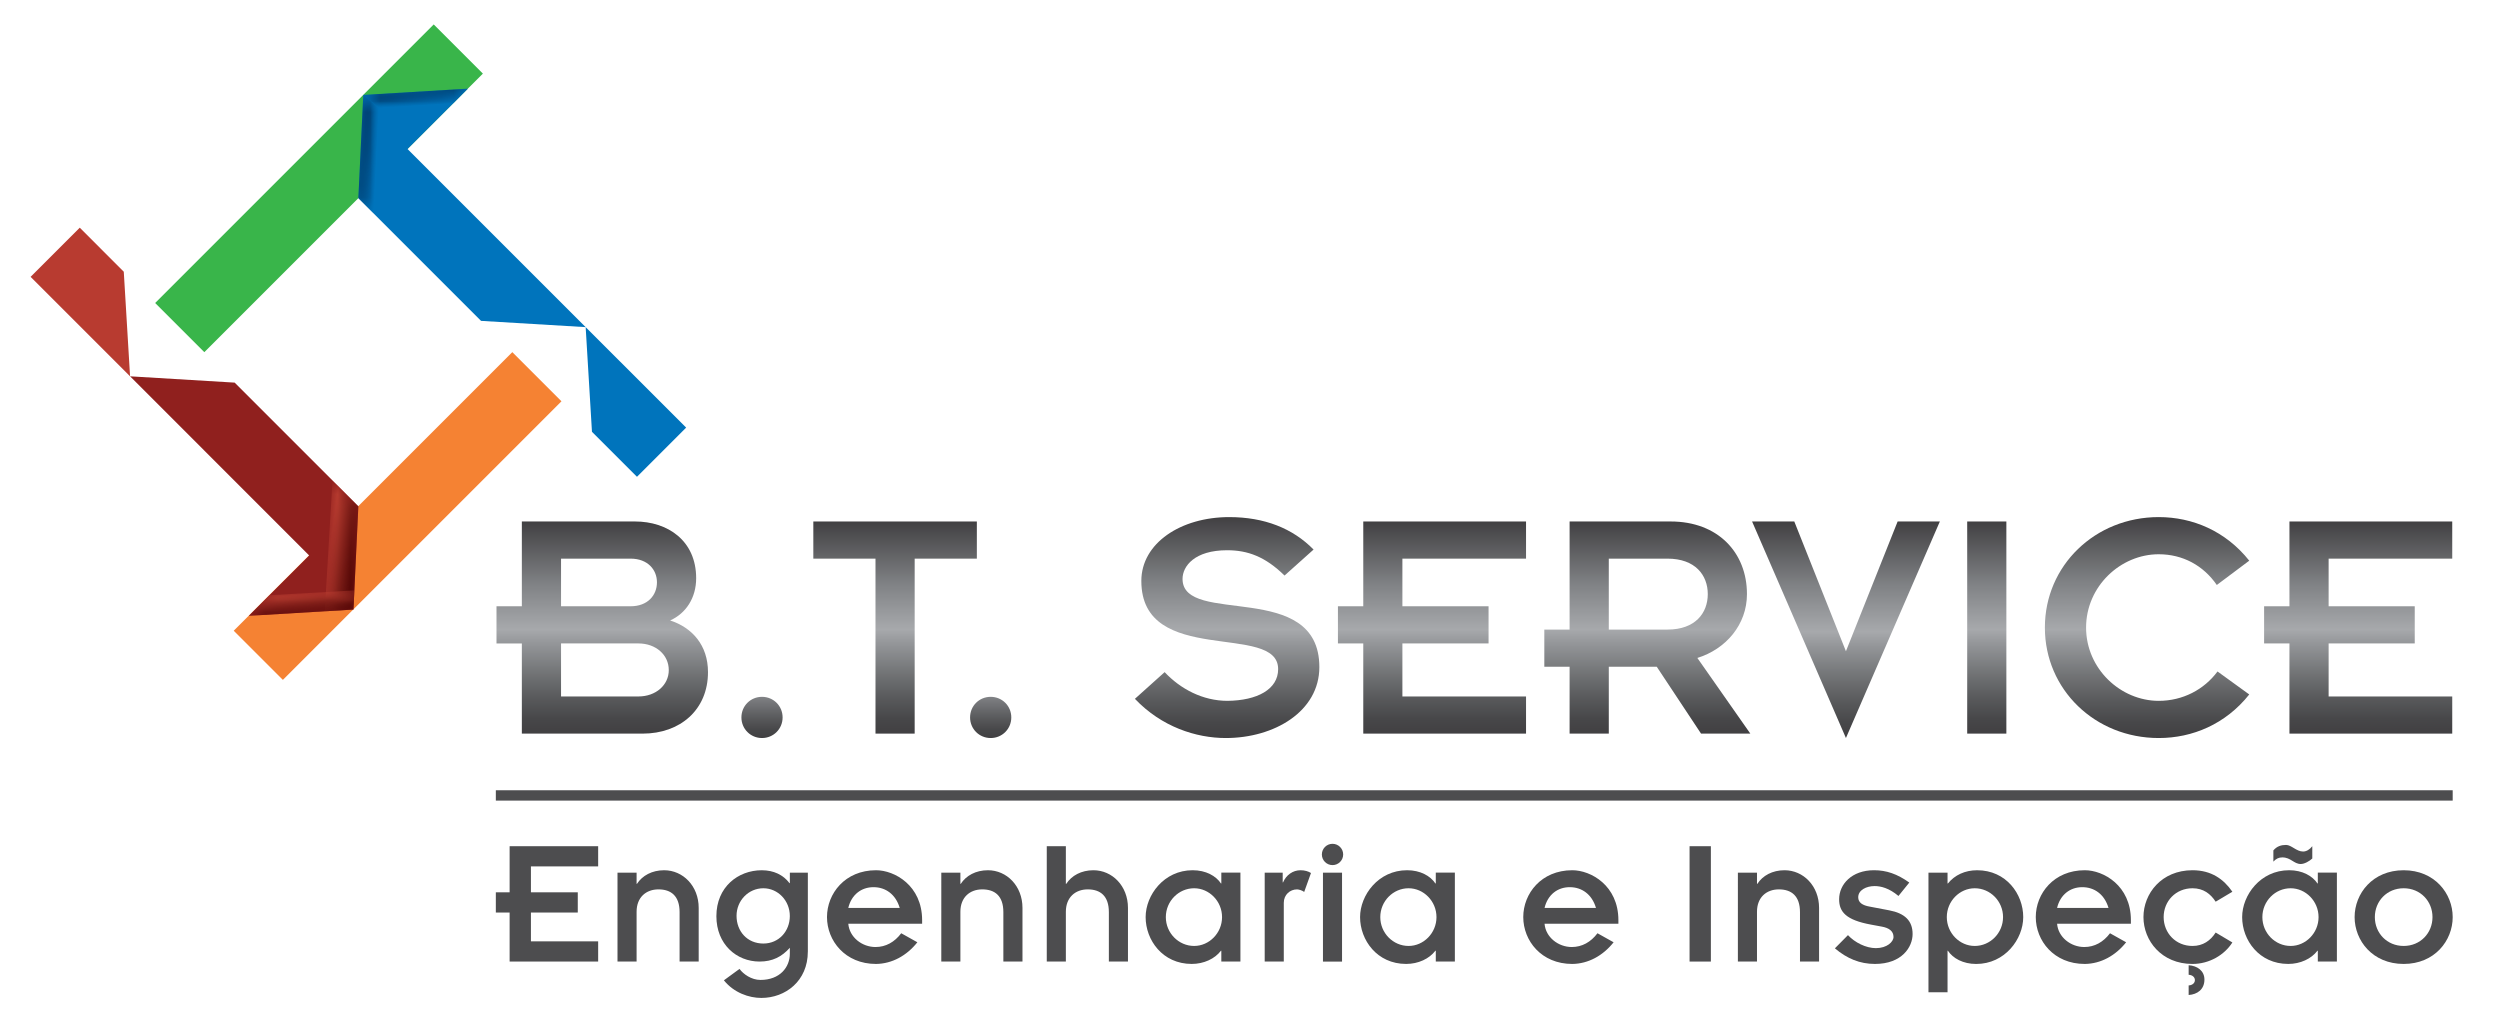 <?xml version="1.0" encoding="utf-8"?>
<!-- Generator: Adobe Illustrator 16.0.0, SVG Export Plug-In . SVG Version: 6.00 Build 0)  -->
<!DOCTYPE svg PUBLIC "-//W3C//DTD SVG 1.1//EN" "http://www.w3.org/Graphics/SVG/1.1/DTD/svg11.dtd">
<svg version="1.1" xmlns="http://www.w3.org/2000/svg" xmlns:xlink="http://www.w3.org/1999/xlink" x="0px" y="0px"
	 width="205.452px" height="83.677px" viewBox="0 0 205.452 83.677" enable-background="new 0 0 205.452 83.677"
	 xml:space="preserve">
<g id="Layer_2" display="none">
	<rect x="29.833" y="12.177" display="inline" width="145" height="59"/>
</g>
<g id="Camada_1">
	<g>
		
			<rect x="23.36" y="-0.71" transform="matrix(0.707 0.707 -0.707 0.707 18.625 -14.005)" fill="#39B54A" width="5.716" height="32.379"/>
		
			<rect x="29.827" y="26.224" transform="matrix(0.707 0.707 -0.707 0.707 39.555 -10.689)" fill="#F58233" width="5.713" height="32.383"/>
		<polygon fill="#0074BC" points="52.347,39.183 56.388,35.141 48.13,26.884 48.648,35.486 		"/>
		<polygon fill="#0074BC" points="29.854,7.802 29.451,16.287 39.533,26.37 48.13,26.884 33.49,12.246 38.451,7.286 		"/>
		<g>
			<defs>
				<polygon id="SVGID_1_" points="29.449,16.288 30.701,17.538 31.117,8.866 29.854,7.802 				"/>
			</defs>
			<clipPath id="SVGID_2_">
				<use xlink:href="#SVGID_1_"  overflow="visible"/>
			</clipPath>
			<defs>
				<filter id="Adobe_OpacityMaskFilter" filterUnits="userSpaceOnUse" x="28.94" y="7.714" width="2.686" height="9.91">
					<feColorMatrix  type="matrix" values="1 0 0 0 0  0 1 0 0 0  0 0 1 0 0  0 0 0 1 0"/>
				</filter>
			</defs>
			<mask maskUnits="userSpaceOnUse" x="28.94" y="7.714" width="2.686" height="9.91" id="SVGID_3_">
				<g filter="url(#Adobe_OpacityMaskFilter)">
					
						<linearGradient id="SVGID_4_" gradientUnits="userSpaceOnUse" x1="2.139" y1="69.282" x2="3.416" y2="69.282" gradientTransform="matrix(1.06 0.056 0.056 -1.06 23.481 85.96)">
						<stop  offset="0" style="stop-color:#FFFFFF"/>
						<stop  offset="1" style="stop-color:#000000"/>
					</linearGradient>
					<polygon clip-path="url(#SVGID_2_)" fill="url(#SVGID_4_)" points="29.454,7.714 31.626,7.83 31.112,17.625 28.94,17.511 					
						"/>
				</g>
			</mask>
			
				<linearGradient id="SVGID_5_" gradientUnits="userSpaceOnUse" x1="2.139" y1="69.282" x2="3.416" y2="69.282" gradientTransform="matrix(1.06 0.056 0.056 -1.06 23.481 85.96)">
				<stop  offset="0" style="stop-color:#001E43"/>
				<stop  offset="1" style="stop-color:#0074BC"/>
			</linearGradient>
			<polygon clip-path="url(#SVGID_2_)" mask="url(#SVGID_3_)" fill="url(#SVGID_5_)" points="29.454,7.714 31.626,7.83 
				31.112,17.625 28.94,17.511 			"/>
		</g>
		<g>
			<defs>
				<polygon id="SVGID_6_" points="31.117,8.866 37.262,8.477 38.451,7.286 29.854,7.802 				"/>
			</defs>
			<clipPath id="SVGID_7_">
				<use xlink:href="#SVGID_6_"  overflow="visible"/>
			</clipPath>
			<defs>
				<filter id="Adobe_OpacityMaskFilter_1_" filterUnits="userSpaceOnUse" x="29.771" y="6.836" width="8.763" height="2.479">
					<feColorMatrix  type="matrix" values="1 0 0 0 0  0 1 0 0 0  0 0 1 0 0  0 0 0 1 0"/>
				</filter>
			</defs>
			<mask maskUnits="userSpaceOnUse" x="29.771" y="6.836" width="8.763" height="2.479" id="SVGID_8_">
				<g filter="url(#Adobe_OpacityMaskFilter_1_)">
					
						<linearGradient id="SVGID_9_" gradientUnits="userSpaceOnUse" x1="24.504" y1="61.785" x2="25.781" y2="61.785" gradientTransform="matrix(0.047 0.903 0.903 -0.047 -22.813 -11.655)">
						<stop  offset="0" style="stop-color:#FFFFFF"/>
						<stop  offset="1" style="stop-color:#000000"/>
					</linearGradient>
					<polygon clip-path="url(#SVGID_7_)" fill="url(#SVGID_9_)" points="38.429,6.836 38.535,8.862 29.878,9.315 29.771,7.29 					
						"/>
				</g>
			</mask>
			
				<linearGradient id="SVGID_10_" gradientUnits="userSpaceOnUse" x1="24.504" y1="61.784" x2="25.781" y2="61.784" gradientTransform="matrix(0.047 0.903 0.903 -0.047 -22.813 -11.655)">
				<stop  offset="0" style="stop-color:#001E43"/>
				<stop  offset="1" style="stop-color:#0074BC"/>
			</linearGradient>
			<polygon clip-path="url(#SVGID_7_)" mask="url(#SVGID_8_)" fill="url(#SVGID_10_)" points="38.429,6.836 38.535,8.862 
				29.878,9.315 29.771,7.29 			"/>
		</g>
		<polygon fill="#90201E" points="29.45,41.608 19.286,31.444 10.69,30.926 25.409,45.651 20.448,50.61 29.048,50.092 		"/>
		<polygon fill="#B83B30" points="6.555,18.712 2.514,22.752 10.689,30.926 10.172,22.33 		"/>
		<g>
			<defs>
				<polygon id="SVGID_11_" points="26.69,50.234 29.047,50.094 29.449,41.608 27.324,39.483 				"/>
			</defs>
			<clipPath id="SVGID_12_">
				<use xlink:href="#SVGID_11_"  overflow="visible"/>
			</clipPath>
			<defs>
				<filter id="Adobe_OpacityMaskFilter_2_" filterUnits="userSpaceOnUse" x="25.273" y="39.119" width="5.595" height="11.479">
					<feColorMatrix  type="matrix" values="1 0 0 0 0  0 1 0 0 0  0 0 1 0 0  0 0 0 1 0"/>
				</filter>
			</defs>
			<mask maskUnits="userSpaceOnUse" x="25.273" y="39.119" width="5.595" height="11.479" id="SVGID_13_">
				<g filter="url(#Adobe_OpacityMaskFilter_2_)">
					
						<linearGradient id="SVGID_14_" gradientUnits="userSpaceOnUse" x1="24.438" y1="87.916" x2="25.714" y2="87.916" gradientTransform="matrix(-1.733 -0.233 -0.233 1.733 92.221 -101.606)">
						<stop  offset="0" style="stop-color:#FFFFFF"/>
						<stop  offset="1" style="stop-color:#000000"/>
					</linearGradient>
					<polygon clip-path="url(#SVGID_12_)" fill="url(#SVGID_14_)" points="29.4,50.598 25.273,50.044 26.74,39.119 30.868,39.674 
											"/>
				</g>
			</mask>
			
				<linearGradient id="SVGID_15_" gradientUnits="userSpaceOnUse" x1="24.438" y1="87.916" x2="25.715" y2="87.916" gradientTransform="matrix(-1.733 -0.233 -0.233 1.733 92.223 -101.607)">
				<stop  offset="0" style="stop-color:#450000"/>
				<stop  offset="1" style="stop-color:#B83C30"/>
			</linearGradient>
			<polygon clip-path="url(#SVGID_12_)" mask="url(#SVGID_13_)" fill="url(#SVGID_15_)" points="29.4,50.598 25.273,50.044 
				26.74,39.119 30.868,39.674 			"/>
		</g>
		<g>
			<defs>
				<polygon id="SVGID_16_" points="22.145,48.914 20.449,50.61 29.047,50.094 29.124,48.518 				"/>
			</defs>
			<clipPath id="SVGID_17_">
				<use xlink:href="#SVGID_16_"  overflow="visible"/>
			</clipPath>
			<defs>
				<filter id="Adobe_OpacityMaskFilter_3_" filterUnits="userSpaceOnUse" x="20.274" y="47.795" width="9.024" height="3.536">
					<feColorMatrix  type="matrix" values="1 0 0 0 0  0 1 0 0 0  0 0 1 0 0  0 0 0 1 0"/>
				</filter>
			</defs>
			<mask maskUnits="userSpaceOnUse" x="20.274" y="47.795" width="9.024" height="3.536" id="SVGID_18_">
				<g filter="url(#Adobe_OpacityMaskFilter_3_)">
					
						<linearGradient id="SVGID_19_" gradientUnits="userSpaceOnUse" x1="4.371" y1="92.448" x2="5.647" y2="92.448" gradientTransform="matrix(-0.101 -1.202 -1.202 0.101 136.42 46.342)">
						<stop  offset="0" style="stop-color:#FFFFFF"/>
						<stop  offset="1" style="stop-color:#000000"/>
					</linearGradient>
					<polygon clip-path="url(#SVGID_17_)" fill="url(#SVGID_19_)" points="20.509,51.332 20.274,48.533 29.063,47.795 
						29.298,50.594 					"/>
				</g>
			</mask>
			
				<linearGradient id="SVGID_20_" gradientUnits="userSpaceOnUse" x1="4.368" y1="92.448" x2="5.645" y2="92.448" gradientTransform="matrix(-0.101 -1.202 -1.202 0.101 136.42 46.342)">
				<stop  offset="0" style="stop-color:#450000"/>
				<stop  offset="1" style="stop-color:#B83C30"/>
			</linearGradient>
			<polygon clip-path="url(#SVGID_17_)" mask="url(#SVGID_18_)" fill="url(#SVGID_20_)" points="20.509,51.332 20.274,48.533 
				29.063,47.795 29.298,50.594 			"/>
		</g>
		<g>
			<linearGradient id="SVGID_21_" gradientUnits="userSpaceOnUse" x1="49.493" y1="60.289" x2="49.493" y2="42.856">
				<stop  offset="0" style="stop-color:#414042"/>
				<stop  offset="0.069" style="stop-color:#474749"/>
				<stop  offset="0.17" style="stop-color:#595A5C"/>
				<stop  offset="0.29" style="stop-color:#737577"/>
				<stop  offset="0.425" style="stop-color:#949699"/>
				<stop  offset="0.491" style="stop-color:#A7A9AC"/>
				<stop  offset="0.703" style="stop-color:#808285"/>
				<stop  offset="1" style="stop-color:#414042"/>
			</linearGradient>
			<path fill="url(#SVGID_21_)" d="M46.107,52.877h6.354c1.445,0,2.5,0.944,2.5,2.192c0,1.222-1.055,2.167-2.5,2.167h-6.354V52.877z
				 M46.107,45.91h5.717c1.413,0,2.165,0.918,2.165,1.944c0,1.055-0.751,1.97-2.165,1.97h-5.717V45.91z M42.886,42.856v6.968h-2.083
				v3.054h2.083v7.411h9.937c3.055,0,5.36-1.942,5.36-5.053c0-2.221-1.308-3.661-3.11-4.246c1.303-0.583,2.138-1.859,2.138-3.469
				c0-3.11-2.359-4.665-5.025-4.665H42.886z"/>
		</g>
		<linearGradient id="SVGID_22_" gradientUnits="userSpaceOnUse" x1="62.623" y1="60.652" x2="62.623" y2="57.265">
			<stop  offset="0" style="stop-color:#414042"/>
			<stop  offset="0.199" style="stop-color:#474749"/>
			<stop  offset="0.489" style="stop-color:#595A5C"/>
			<stop  offset="0.834" style="stop-color:#737477"/>
			<stop  offset="1" style="stop-color:#808285"/>
		</linearGradient>
		<path fill="url(#SVGID_22_)" d="M60.93,58.957c0,0.944,0.75,1.695,1.692,1.695c0.944,0,1.693-0.751,1.693-1.695
			c0-0.943-0.749-1.691-1.693-1.691C61.68,57.265,60.93,58.013,60.93,58.957"/>
		<g>
			<linearGradient id="SVGID_23_" gradientUnits="userSpaceOnUse" x1="73.559" y1="60.289" x2="73.559" y2="42.856">
				<stop  offset="0" style="stop-color:#414042"/>
				<stop  offset="0.069" style="stop-color:#474749"/>
				<stop  offset="0.17" style="stop-color:#595A5C"/>
				<stop  offset="0.29" style="stop-color:#737577"/>
				<stop  offset="0.425" style="stop-color:#949699"/>
				<stop  offset="0.491" style="stop-color:#A7A9AC"/>
				<stop  offset="0.703" style="stop-color:#808285"/>
				<stop  offset="1" style="stop-color:#414042"/>
			</linearGradient>
			<polygon fill="url(#SVGID_23_)" points="66.84,42.856 66.84,45.91 71.949,45.91 71.949,60.289 75.168,60.289 75.168,45.91 
				80.278,45.91 80.278,42.856 			"/>
		</g>
		<linearGradient id="SVGID_24_" gradientUnits="userSpaceOnUse" x1="81.415" y1="60.652" x2="81.415" y2="57.265">
			<stop  offset="0" style="stop-color:#414042"/>
			<stop  offset="0.199" style="stop-color:#474749"/>
			<stop  offset="0.489" style="stop-color:#595A5C"/>
			<stop  offset="0.834" style="stop-color:#737477"/>
			<stop  offset="1" style="stop-color:#808285"/>
		</linearGradient>
		<path fill="url(#SVGID_24_)" d="M79.722,58.957c0,0.944,0.747,1.695,1.695,1.695c0.943,0,1.692-0.751,1.692-1.695
			c0-0.943-0.75-1.691-1.692-1.691C80.469,57.265,79.722,58.013,79.722,58.957"/>
		<linearGradient id="SVGID_25_" gradientUnits="userSpaceOnUse" x1="100.847" y1="60.652" x2="100.847" y2="42.496">
			<stop  offset="0" style="stop-color:#414042"/>
			<stop  offset="0.069" style="stop-color:#474749"/>
			<stop  offset="0.17" style="stop-color:#595A5C"/>
			<stop  offset="0.29" style="stop-color:#737577"/>
			<stop  offset="0.425" style="stop-color:#949699"/>
			<stop  offset="0.491" style="stop-color:#A7A9AC"/>
			<stop  offset="0.703" style="stop-color:#808285"/>
			<stop  offset="1" style="stop-color:#414042"/>
		</linearGradient>
		<path fill="url(#SVGID_25_)" d="M93.796,47.743c0,7.106,11.243,3.359,11.243,7.245c0,1.666-1.722,2.582-4.165,2.607
			c-2.025,0-3.86-0.97-5.163-2.359l-2.444,2.194c2.193,2.305,5.025,3.222,7.467,3.222c4.001,0,7.691-2.193,7.691-5.832
			c0-7.243-11.243-3.331-11.243-7.243c0-1.055,0.999-2.358,3.664-2.358c1.691,0,3.135,0.526,4.718,2.08l2.386-2.136
			c-1.72-1.751-4.052-2.667-6.938-2.667C97.042,42.496,93.796,44.635,93.796,47.743"/>
		<g>
			<linearGradient id="SVGID_26_" gradientUnits="userSpaceOnUse" x1="117.682" y1="60.289" x2="117.682" y2="42.856">
				<stop  offset="0" style="stop-color:#414042"/>
				<stop  offset="0.069" style="stop-color:#474749"/>
				<stop  offset="0.17" style="stop-color:#595A5C"/>
				<stop  offset="0.29" style="stop-color:#737577"/>
				<stop  offset="0.425" style="stop-color:#949699"/>
				<stop  offset="0.491" style="stop-color:#A7A9AC"/>
				<stop  offset="0.703" style="stop-color:#808285"/>
				<stop  offset="1" style="stop-color:#414042"/>
			</linearGradient>
			<polygon fill="url(#SVGID_26_)" points="112.035,42.856 112.035,49.824 109.952,49.824 109.952,52.877 112.035,52.877 
				112.035,60.289 125.411,60.289 125.411,57.237 115.25,57.237 115.25,52.877 122.331,52.877 122.331,49.824 115.25,49.824 
				115.25,45.91 125.411,45.91 125.411,42.856 			"/>
		</g>
		<g>
			<linearGradient id="SVGID_27_" gradientUnits="userSpaceOnUse" x1="135.378" y1="60.289" x2="135.378" y2="42.856">
				<stop  offset="0" style="stop-color:#414042"/>
				<stop  offset="0.069" style="stop-color:#474749"/>
				<stop  offset="0.17" style="stop-color:#595A5C"/>
				<stop  offset="0.29" style="stop-color:#737577"/>
				<stop  offset="0.425" style="stop-color:#949699"/>
				<stop  offset="0.491" style="stop-color:#A7A9AC"/>
				<stop  offset="0.703" style="stop-color:#808285"/>
				<stop  offset="1" style="stop-color:#414042"/>
			</linearGradient>
			<path fill="url(#SVGID_27_)" d="M132.212,45.91h4.83c2.276,0,3.305,1.359,3.305,2.916c0,1.556-1.028,2.913-3.305,2.913h-4.83
				V45.91z M128.991,42.856v8.883h-2.078v3.055h2.078v5.495h3.221v-5.495h3.942l3.639,5.495h4.05l-4.354-6.218
				c2.33-0.723,4.077-2.721,4.077-5.245c0-3.415-2.384-5.97-6.271-5.97H128.991z"/>
		</g>
		<g>
			<linearGradient id="SVGID_28_" gradientUnits="userSpaceOnUse" x1="151.703" y1="60.652" x2="151.703" y2="42.856">
				<stop  offset="0" style="stop-color:#414042"/>
				<stop  offset="0.069" style="stop-color:#474749"/>
				<stop  offset="0.17" style="stop-color:#595A5C"/>
				<stop  offset="0.29" style="stop-color:#737577"/>
				<stop  offset="0.425" style="stop-color:#949699"/>
				<stop  offset="0.491" style="stop-color:#A7A9AC"/>
				<stop  offset="0.703" style="stop-color:#808285"/>
				<stop  offset="1" style="stop-color:#414042"/>
			</linearGradient>
			<polygon fill="url(#SVGID_28_)" points="155.949,42.856 151.7,53.519 147.456,42.856 143.987,42.856 151.7,60.652 
				159.419,42.856 			"/>
		</g>
		<g>
			<linearGradient id="SVGID_29_" gradientUnits="userSpaceOnUse" x1="163.275" y1="60.289" x2="163.275" y2="42.856">
				<stop  offset="0" style="stop-color:#414042"/>
				<stop  offset="0.069" style="stop-color:#474749"/>
				<stop  offset="0.17" style="stop-color:#595A5C"/>
				<stop  offset="0.29" style="stop-color:#737577"/>
				<stop  offset="0.425" style="stop-color:#949699"/>
				<stop  offset="0.491" style="stop-color:#A7A9AC"/>
				<stop  offset="0.703" style="stop-color:#808285"/>
				<stop  offset="1" style="stop-color:#414042"/>
			</linearGradient>
			<rect x="161.666" y="42.856" fill="url(#SVGID_29_)" width="3.219" height="17.433"/>
		</g>
		<linearGradient id="SVGID_30_" gradientUnits="userSpaceOnUse" x1="176.447" y1="60.652" x2="176.447" y2="42.496">
			<stop  offset="0" style="stop-color:#414042"/>
			<stop  offset="0.069" style="stop-color:#474749"/>
			<stop  offset="0.17" style="stop-color:#595A5C"/>
			<stop  offset="0.29" style="stop-color:#737577"/>
			<stop  offset="0.425" style="stop-color:#949699"/>
			<stop  offset="0.491" style="stop-color:#A7A9AC"/>
			<stop  offset="0.703" style="stop-color:#808285"/>
			<stop  offset="1" style="stop-color:#414042"/>
		</linearGradient>
		<path fill="url(#SVGID_30_)" d="M168.05,51.575c0,5.104,4.138,9.077,9.354,9.077c2.778,0,5.497-1.14,7.441-3.581l-2.607-1.889
			c-1.112,1.497-2.861,2.413-4.834,2.413c-3.136,0-5.968-2.636-5.968-6.021c0-3.39,2.832-6.025,5.968-6.025
			c1.973,0,3.666,0.917,4.775,2.525l2.666-1.997c-1.944-2.441-4.663-3.582-7.441-3.582C172.188,42.496,168.05,46.466,168.05,51.575"
			/>
		<g>
			<linearGradient id="SVGID_31_" gradientUnits="userSpaceOnUse" x1="193.797" y1="60.289" x2="193.797" y2="42.856">
				<stop  offset="0" style="stop-color:#414042"/>
				<stop  offset="0.069" style="stop-color:#474749"/>
				<stop  offset="0.17" style="stop-color:#595A5C"/>
				<stop  offset="0.29" style="stop-color:#737577"/>
				<stop  offset="0.425" style="stop-color:#949699"/>
				<stop  offset="0.491" style="stop-color:#A7A9AC"/>
				<stop  offset="0.703" style="stop-color:#808285"/>
				<stop  offset="1" style="stop-color:#414042"/>
			</linearGradient>
			<polygon fill="url(#SVGID_31_)" points="188.149,42.856 188.149,49.824 186.066,49.824 186.066,52.877 188.149,52.877 
				188.149,60.289 201.527,60.289 201.527,57.237 191.368,57.237 191.368,52.877 198.445,52.877 198.445,49.824 191.368,49.824 
				191.368,45.91 201.527,45.91 201.527,42.856 			"/>
		</g>
		<polygon fill="#4D4D4F" points="41.881,74.993 40.748,74.993 40.748,73.331 41.881,73.331 41.881,69.542 49.157,69.542 
			49.157,71.201 43.632,71.201 43.632,73.331 47.482,73.331 47.482,74.993 43.632,74.993 43.632,77.361 49.157,77.361 
			49.157,79.021 41.881,79.021 		"/>
		<path fill="#4D4D4F" d="M50.747,71.714h1.569v0.922h0.029c0.439-0.68,1.24-1.119,2.234-1.119c1.541,0,2.84,1.285,2.84,3.097v4.407
			h-1.57v-4.06c0-1.33-0.696-1.871-1.735-1.871c-1.013,0-1.798,0.647-1.798,1.84v4.091h-1.569V71.714z"/>
		<path fill="#4D4D4F" d="M66.388,78.207c0,2.415-1.841,3.804-3.819,3.804c-1.012,0-2.25-0.421-3.079-1.448l1.284-0.938
			c0.302,0.424,0.98,0.907,1.719,0.907c1.6,0,2.417-1.043,2.417-2.159v-0.484c-0.664,0.74-1.421,1.133-2.491,1.133
			c-1.888,0-3.546-1.418-3.546-3.729c0-2.398,1.782-3.775,3.729-3.775c0.982,0,1.765,0.378,2.278,1.058h0.031v-0.86h1.479V78.207z
			 M62.733,77.541c1.27,0,2.176-1.01,2.176-2.261c0-1.27-0.98-2.282-2.176-2.282c-1.221,0-2.203,1.013-2.203,2.266
			C60.53,76.531,61.406,77.541,62.733,77.541"/>
		<path fill="#4D4D4F" d="M75.39,77.437c-0.874,1.101-2.083,1.765-3.396,1.781c-2.55,0-4.031-1.917-4.031-3.852
			c0-1.931,1.481-3.85,4.031-3.85c1.525,0,3.787,1.254,3.787,4.108v0.287h-6.068c0.093,1.115,1.133,1.916,2.236,1.916
			c0.846,0,1.57-0.407,2.115-1.132L75.39,77.437z M73.94,74.613c-0.331-1.117-1.162-1.705-2.157-1.705
			c-0.998,0-1.813,0.621-2.07,1.705H73.94z"/>
		<path fill="#4D4D4F" d="M77.357,71.714h1.569v0.922h0.03c0.438-0.68,1.238-1.119,2.234-1.119c1.541,0,2.838,1.285,2.838,3.097
			v4.407h-1.571v-4.06c0-1.33-0.693-1.871-1.735-1.871c-1.012,0-1.796,0.647-1.796,1.84v4.091h-1.569V71.714z"/>
		<path fill="#4D4D4F" d="M86.024,69.542h1.569v3.094h0.031c0.439-0.68,1.24-1.119,2.235-1.119c1.539,0,2.838,1.285,2.838,3.096
			v4.408h-1.57v-4.06c0-1.328-0.694-1.871-1.736-1.871c-1.013,0-1.798,0.649-1.798,1.84v4.091h-1.569V69.542z"/>
		<path fill="#4D4D4F" d="M100.369,78.13h-0.03c-0.5,0.663-1.405,1.087-2.402,1.087c-2.398,0-3.788-1.962-3.788-3.849
			c0-1.796,1.495-3.852,3.865-3.852c1.085,0,1.916,0.469,2.325,1.087h0.03v-0.89h1.569v7.309h-1.569V78.13z M98.135,77.739
			c1.236,0,2.294-1.057,2.294-2.37s-1.058-2.371-2.294-2.371c-1.269,0-2.326,1.058-2.326,2.371S96.866,77.739,98.135,77.739"/>
		<path fill="#4D4D4F" d="M103.934,71.714h1.479v0.801h0.03c0.257-0.604,0.802-0.998,1.435-0.998c0.35,0,0.651,0.093,0.86,0.228
			l-0.559,1.556c-0.149-0.121-0.437-0.21-0.587-0.21c-0.575,0-1.089,0.436-1.089,1.102v4.829h-1.569V71.714z"/>
		<path fill="#4D4D4F" d="M109.507,69.345c0.484,0,0.876,0.394,0.876,0.875c0,0.483-0.392,0.875-0.876,0.875
			c-0.483,0-0.875-0.392-0.875-0.875C108.632,69.739,109.023,69.345,109.507,69.345 M108.722,71.714h1.568v7.309h-1.568V71.714z"/>
		<path fill="#4D4D4F" d="M117.994,78.13h-0.033c-0.499,0.663-1.404,1.087-2.402,1.087c-2.397,0-3.787-1.962-3.787-3.849
			c0-1.796,1.496-3.852,3.862-3.852c1.091,0,1.918,0.469,2.327,1.087h0.033v-0.89h1.568v7.309h-1.568V78.13z M115.757,77.739
			c1.236,0,2.294-1.057,2.294-2.37s-1.058-2.371-2.294-2.371c-1.268,0-2.324,1.058-2.324,2.371S114.489,77.739,115.757,77.739"/>
		<path fill="#4D4D4F" d="M132.608,77.437c-0.875,1.101-2.079,1.765-3.396,1.781c-2.55,0-4.029-1.917-4.029-3.852
			c0-1.931,1.479-3.85,4.029-3.85c1.526,0,3.789,1.254,3.789,4.108v0.287h-6.069c0.09,1.115,1.133,1.916,2.237,1.916
			c0.843,0,1.569-0.407,2.113-1.132L132.608,77.437z M131.159,74.613c-0.331-1.117-1.161-1.705-2.159-1.705
			c-0.995,0-1.811,0.621-2.067,1.705H131.159z"/>
		<rect x="138.85" y="69.542" fill="#4D4D4F" width="1.751" height="9.48"/>
		<path fill="#4D4D4F" d="M142.821,71.714h1.57v0.922h0.029c0.438-0.68,1.239-1.119,2.234-1.119c1.542,0,2.839,1.285,2.839,3.097
			v4.407h-1.569v-4.06c0-1.33-0.696-1.871-1.736-1.871c-1.012,0-1.797,0.647-1.797,1.84v4.091h-1.57V71.714z"/>
		<path fill="#4D4D4F" d="M151.867,76.85c0.557,0.603,1.479,1.069,2.295,1.069c0.903,0,1.448-0.514,1.448-0.92
			c0-0.483-0.377-0.741-0.951-0.847l-0.891-0.165c-2.054-0.377-2.627-1.041-2.627-2.083c0-1.238,1.042-2.388,2.87-2.388
			c1.009,0,1.902,0.303,2.896,1.013l-0.89,1.102c-0.771-0.648-1.449-0.813-1.964-0.813c-0.678,0-1.343,0.332-1.343,0.919
			c0,0.437,0.348,0.666,0.95,0.77l1.586,0.302c1.296,0.242,1.933,0.862,1.933,1.949c0,1.07-0.878,2.459-3.095,2.459
			c-1.238,0-2.294-0.437-3.291-1.282L151.867,76.85z"/>
		<path fill="#4D4D4F" d="M160.051,72.606h0.029c0.559-0.694,1.405-1.089,2.401-1.089c2.399,0,3.79,1.964,3.79,3.85
			c0,1.797-1.495,3.852-3.866,3.852c-1.085,0-1.916-0.468-2.325-1.088h-0.029v3.412h-1.568v-9.828h1.568V72.606z M162.285,72.998
			c-1.239,0-2.295,1.058-2.295,2.369c0,1.315,1.056,2.372,2.295,2.372c1.27,0,2.327-1.057,2.327-2.372
			C164.612,74.055,163.555,72.998,162.285,72.998"/>
		<path fill="#4D4D4F" d="M174.728,77.437c-0.874,1.101-2.082,1.765-3.395,1.781c-2.552,0-4.031-1.917-4.031-3.852
			c0-1.931,1.479-3.85,4.031-3.85c1.525,0,3.786,1.254,3.786,4.108v0.287h-6.066c0.09,1.115,1.133,1.916,2.233,1.916
			c0.846,0,1.572-0.407,2.116-1.132L174.728,77.437z M173.279,74.613c-0.332-1.117-1.162-1.705-2.159-1.705
			c-0.995,0-1.811,0.621-2.067,1.705H173.279z"/>
		<path fill="#4D4D4F" d="M182.085,74.102c-0.424-0.652-1.012-1.104-1.903-1.104c-1.373,0-2.371,1.058-2.371,2.369
			c0,1.315,0.998,2.372,2.371,2.372c0.861,0,1.479-0.438,1.903-1.103l1.373,0.816c-0.649,1.024-1.89,1.766-3.276,1.766
			c-2.551,0-4.031-1.917-4.031-3.852c0-1.931,1.48-3.85,4.031-3.85c1.555,0,2.567,0.742,3.276,1.768L182.085,74.102z
			 M179.865,80.984c0.286-0.015,0.514-0.183,0.514-0.438c0-0.256-0.228-0.424-0.514-0.438v-0.784
			c0.708,0.043,1.297,0.452,1.297,1.177c0,0.813-0.589,1.222-1.297,1.269V80.984z"/>
		<path fill="#4D4D4F" d="M190.48,78.13h-0.03c-0.498,0.663-1.403,1.087-2.4,1.087c-2.399,0-3.788-1.96-3.788-3.849
			c0-1.796,1.493-3.852,3.862-3.852c1.09,0,1.917,0.469,2.326,1.087h0.03v-0.89h1.568v7.309h-1.568V78.13z M188.247,77.739
			c1.235,0,2.294-1.057,2.294-2.37s-1.059-2.371-2.294-2.371c-1.271,0-2.324,1.058-2.324,2.371S186.977,77.739,188.247,77.739
			 M186.827,69.889c0.288-0.347,0.649-0.452,1.044-0.452c0.435,0,0.856,0.543,1.399,0.543c0.275,0,0.544-0.168,0.756-0.438v1.01
			c-0.227,0.212-0.633,0.453-0.951,0.453c-0.559,0-0.814-0.543-1.51-0.543c-0.286,0-0.495,0.09-0.738,0.347V69.889z"/>
		<path fill="#4D4D4F" d="M197.535,71.517c2.55,0,4.029,1.919,4.029,3.852c0,1.93-1.479,3.849-4.029,3.849
			c-2.552,0-4.031-1.919-4.031-3.849C193.504,73.436,194.983,71.517,197.535,71.517 M197.535,77.739c1.372,0,2.369-1.057,2.369-2.37
			s-0.997-2.371-2.369-2.371c-1.373,0-2.368,1.058-2.368,2.371S196.162,77.739,197.535,77.739"/>
		
			<line fill="none" stroke="#4D4D4F" stroke-width="0.85" stroke-miterlimit="10" x1="40.748" y1="65.369" x2="201.564" y2="65.369"/>
	</g>
</g>
</svg>
